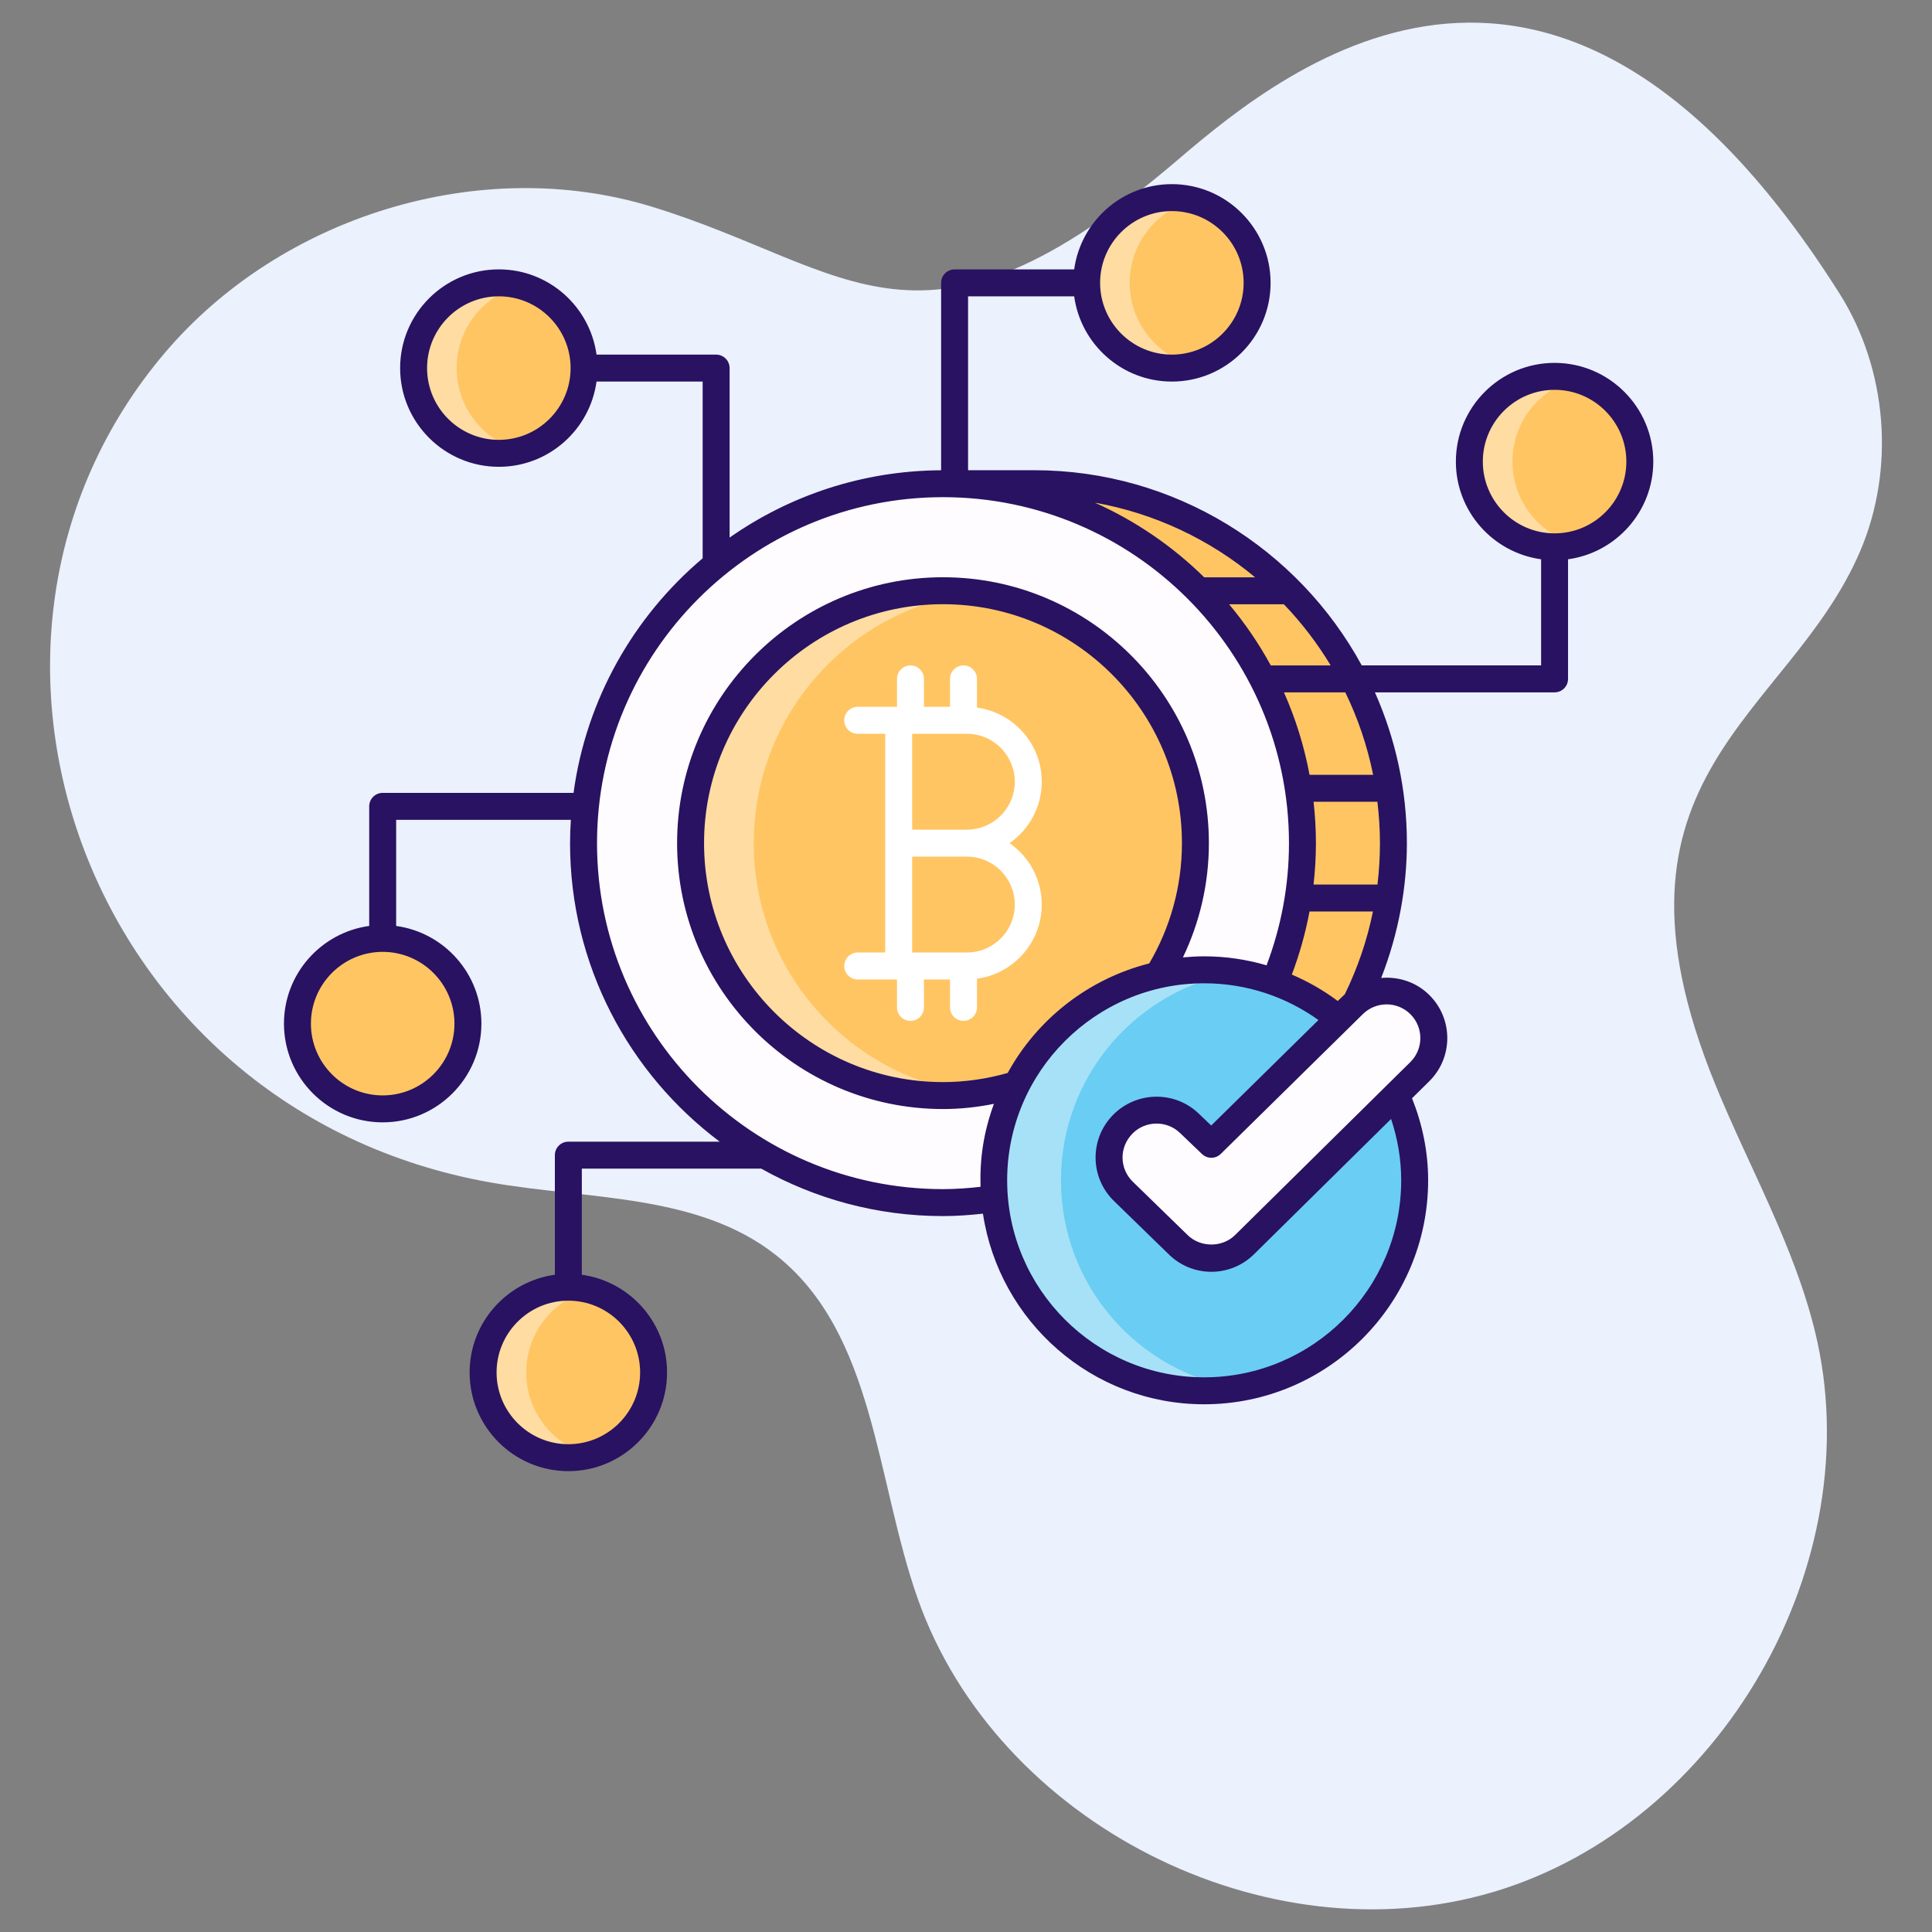 <svg xmlns="http://www.w3.org/2000/svg" viewBox="0 0 512 512"><rect x="0" y="0" width="512" height="512" fill="#808080" stroke="none"/><g id="_x31_3_Digital_Money"><g><path d="m105.743 293.11c-1.811.5-3.746.749-5.713.749-12.487 0-22.602-10.083-22.602-22.571 0-12.518 10.115-22.602 22.602-22.602 1.967 0 3.902.25 5.713.78-9.709 2.466-16.889 11.27-16.889 21.821 0 10.522 7.18 19.326 16.889 21.823z" fill="#fff" opacity=".4"></path><g><path d="m312.298 42.209c-68.537 58.644-86.312 28.892-139.514 12.58-45.53-13.96-98.429 2.491-129.201 38.835-64.927 76.683-20.712 200.788 86.392 219.739 25.947 4.591 54.927 2.911 75.62 19.225 26.304 20.737 26.479 59.605 37.65 91.182 20.989 59.327 92.204 95.568 152.52 77.619s100.127-87.232 85.263-148.381c-5.594-23.012-17.596-43.866-26.531-65.798-33.404-81.997 19.432-96.932 38.394-140.974 9.409-21.852 7.333-48.284-5.371-68.399-74.255-117.578-145.106-61.397-175.222-35.628z" fill="#ebf1fd"></path><circle cx="310.559" cy="74.957" fill="#ffc563" r="22.59"></circle><circle cx="132.197" cy="97.547" fill="#ffc563" r="22.59"></circle><path d="m137.911 119.38c-1.811.5-3.746.749-5.713.749-12.487 0-22.602-10.083-22.602-22.571 0-12.518 10.115-22.602 22.602-22.602 1.967 0 3.902.25 5.713.78-9.709 2.466-16.889 11.27-16.889 21.821 0 10.522 7.18 19.325 16.889 21.823z" fill="#fff" opacity=".4"></path><path d="m316.274 96.794c-1.811.5-3.746.749-5.713.749-12.487 0-22.602-10.083-22.602-22.571 0-12.518 10.115-22.602 22.602-22.602 1.967 0 3.902.25 5.713.78-9.709 2.466-16.889 11.27-16.889 21.821 0 10.522 7.18 19.325 16.889 21.823z" fill="#fff" opacity=".4"></path><ellipse cx="101.415" cy="271.273" fill="#ffc563" rx="22.59" ry="22.59" transform="matrix(.002 -1 1 .002 -170.077 372.102)"></ellipse><ellipse cx="150.619" cy="363.71" fill="#ffc563" rx="22.59" ry="22.59" transform="matrix(.002 -1 1 .002 -213.415 513.543)"></ellipse><path d="m156.344 385.547c-1.811.5-3.746.749-5.713.749-12.487 0-22.602-10.083-22.602-22.571 0-12.518 10.115-22.602 22.602-22.602 1.967 0 3.902.25 5.713.78-9.709 2.466-16.889 11.27-16.889 21.821 0 10.522 7.18 19.326 16.889 21.823z" fill="#fff" opacity=".4"></path><ellipse cx="411.981" cy="122.328" fill="#ffc563" rx="22.59" ry="22.59" transform="matrix(.005 -1 1 .005 287.812 533.758)"></ellipse><path d="m417.706 144.165c-1.811.5-3.746.749-5.713.749-12.487 0-22.602-10.083-22.602-22.571 0-12.518 10.115-22.602 22.602-22.602 1.967 0 3.902.25 5.713.78-9.709 2.466-16.889 11.27-16.889 21.821 0 10.522 7.18 19.325 16.889 21.823z" fill="#fff" opacity=".4"></path><path d="m274.013 318.703c52.636 0 95.26-42.624 95.26-95.26s-42.624-95.26-95.26-95.26h-21.037v190.519h21.037z" fill="#ffc563"></path><circle cx="249.902" cy="223.444" fill="#fffcff" r="95.259"></circle><circle cx="249.903" cy="223.444" fill="#ffc563" r="66.894"></circle><path d="m258.265 289.797c-2.745.364-5.524.529-8.368.529-36.946 0-66.88-29.934-66.88-66.88 0-36.979 29.934-66.88 66.88-66.88 2.844 0 5.623.165 8.368.529-33.01 4.101-58.512 32.216-58.512 66.351 0 34.101 25.502 62.249 58.512 66.351z" fill="#fff" opacity=".4"></path><ellipse cx="319.119" cy="312.793" fill="#6acdf3" rx="55.784" ry="55.784" transform="matrix(.383 -.924 .924 .383 -91.985 487.92)"></ellipse><path d="m328.027 367.863c-2.895.445-5.885.7-8.907.7-30.794 0-55.799-24.973-55.799-55.767 0-30.826 25.004-55.799 55.799-55.799 3.022 0 6.013.254 8.907.7-26.563 4.263-46.86 27.295-46.86 55.099 0 27.772 20.296 50.804 46.86 55.067z" fill="#fff" opacity=".4"></path><path d="m329.865 329.797c-4.886 4.887-12.809 4.886-17.694-.001l-14.468-14.08c-5-4.866-5.054-12.881-.121-17.814l.07-.07c4.81-4.81 12.582-4.896 17.497-.193l5.868 5.615 37.599-36.991c4.886-4.886 12.808-4.887 17.694-.001 4.887 4.886 4.888 12.809.001 17.696l-46.446 45.84z" fill="#fffcff"></path><path d="m258.905 179.912c0-1.972-1.599-3.571-3.571-3.571s-3.571 1.599-3.571 3.571v7.404h-6.907v-7.404c0-1.972-1.599-3.571-3.571-3.571s-3.571 1.599-3.571 3.571v7.404h-10.411c-1.972 0-3.571 1.599-3.571 3.571s1.599 3.571 3.571 3.571h7.291v28.985 28.985h-7.291c-1.972 0-3.571 1.599-3.571 3.571s1.599 3.571 3.571 3.571h10.411v7.404c0 1.972 1.599 3.571 3.571 3.571s3.571-1.599 3.571-3.571v-7.404h6.907v7.404c0 1.972 1.599 3.571 3.571 3.571s3.571-1.599 3.571-3.571v-7.607c9.679-1.315 17.17-9.612 17.17-19.646 0-6.736-3.379-12.689-8.522-16.279 5.144-3.59 8.522-9.543 8.522-16.277 0-10.035-7.491-18.333-17.17-19.648zm10.027 59.811c0 7.007-5.699 12.706-12.706 12.706h-14.492v-25.413h14.492c7.008-.001 12.706 5.7 12.706 12.707zm0-32.557c0 7.007-5.699 12.706-12.706 12.706h-14.492v-25.413h14.492c7.008 0 12.706 5.701 12.706 12.707z" fill="#fff"></path><path d="m411.981 96.166c-14.425 0-26.161 11.736-26.161 26.161 0 13.211 9.853 24.137 22.59 25.888v28.124h-47.531c-16.775-30.811-49.498-51.728-86.867-51.728h-17.465v-46.082h28.123c1.751 12.737 12.677 22.59 25.888 22.59 14.425 0 26.161-11.736 26.161-26.161s-11.736-26.161-26.161-26.161c-13.211 0-24.137 9.853-25.888 22.59h-31.694c-1.972 0-3.571 1.599-3.571 3.571v49.667c-20.83.104-40.144 6.694-56.053 17.837v-44.915c0-1.972-1.599-3.571-3.571-3.571h-31.694c-1.751-12.737-12.677-22.59-25.888-22.59-14.425 0-26.161 11.736-26.161 26.161s11.736 26.161 26.161 26.161c13.211 0 24.137-9.853 25.888-22.59h28.123v46.838c-18.259 15.431-30.853 37.346-34.214 62.162h-50.58c-1.972 0-3.571 1.599-3.571 3.571v31.694c-12.737 1.751-22.59 12.677-22.59 25.888 0 14.427 11.736 26.163 26.161 26.163s26.161-11.736 26.161-26.161c0-13.212-9.853-24.139-22.59-25.89v-28.123h46.298c-.127 2.047-.213 4.104-.213 6.182 0 32.322 15.598 61.069 39.66 79.112h-40.112c-1.972 0-3.571 1.599-3.571 3.571v31.694c-12.739 1.751-22.592 12.677-22.592 25.888 0 14.425 11.736 26.161 26.163 26.161 14.425 0 26.161-11.736 26.161-26.161 0-13.211-9.853-24.137-22.59-25.888v-28.123h47.545c14.262 7.996 30.685 12.577 48.165 12.577 3.586 0 7.107-.264 10.594-.641 4.292 28.539 28.906 50.514 58.623 50.514 32.729 0 59.356-26.625 59.356-59.354 0-7.695-1.579-14.995-4.271-21.739l4.634-4.574c6.284-6.284 6.286-16.461-.002-22.745-3.501-3.503-8.224-4.976-12.807-4.569 4.65-11.831 6.815-24.175 6.815-35.723 0-14.218-3.042-27.732-8.471-39.961h47.608c1.972 0 3.571-1.599 3.571-3.571v-31.696c12.737-1.751 22.59-12.677 22.59-25.888.002-14.424-11.734-26.16-26.16-26.16zm-101.423-40.227c10.488 0 19.019 8.531 19.019 19.019s-8.531 19.019-19.019 19.019-19.019-8.531-19.019-19.019 8.532-19.019 19.019-19.019zm-178.36 60.627c-10.488 0-19.019-8.531-19.019-19.019s8.531-19.019 19.019-19.019 19.019 8.531 19.019 19.019-8.531 19.019-19.019 19.019zm-11.764 154.708c0 10.488-8.531 19.019-19.019 19.019s-19.019-8.533-19.019-19.02c0-10.488 8.531-19.019 19.019-19.019s19.019 8.533 19.019 19.02zm49.205 92.435c0 10.488-8.531 19.019-19.019 19.019s-19.02-8.531-19.02-19.019 8.533-19.019 19.02-19.019c10.488.001 19.019 8.532 19.019 19.019zm178.472-151.231h16.912c.431 3.598.679 7.253.679 10.965s-.225 7.371-.659 10.965h-16.939c.402-3.603.63-7.257.63-10.965-.001-3.707-.224-7.362-.623-10.965zm-1.07-7.143c-1.419-7.627-3.712-14.945-6.779-21.852h16.258c3.333 6.853 5.834 14.181 7.377 21.852zm-10.273-28.995c-3.144-5.774-6.856-11.194-11.044-16.202h14.52c4.701 4.916 8.872 10.341 12.397 16.202zm-17.641-23.345c-8.358-8.215-18.169-14.946-29.003-19.794 15.968 2.844 30.521 9.814 42.497 19.794zm-69.225 162.137c-50.556 0-91.687-41.131-91.687-91.689s41.131-91.689 91.687-91.689c50.558 0 91.689 41.131 91.689 91.689 0 11.397-2.121 22.299-5.939 32.373-5.249-1.536-10.79-2.379-16.532-2.379-1.9 0-3.775.11-5.63.285 4.396-9.179 6.878-19.441 6.878-30.28 0-38.855-31.611-70.466-70.466-70.466s-70.464 31.611-70.464 70.466 31.609 70.466 70.464 70.466c4.625 0 9.128-.497 13.498-1.374-2.776 7.609-3.764 14.554-3.549 21.988-3.275.36-6.581.61-9.949.61zm17.143-30.783c-5.46 1.542-11.196 2.418-17.143 2.418-34.916 0-63.321-28.408-63.321-63.323s28.406-63.323 63.321-63.323c34.917 0 63.323 28.408 63.323 63.323 0 11.623-3.171 22.506-8.664 31.875-16.142 4.094-29.688 14.755-37.516 29.03zm104.287 28.445c0 28.789-23.422 52.211-52.213 52.211s-52.213-23.422-52.213-52.211c0-28.791 23.422-52.213 52.213-52.213 11.288 0 21.734 3.621 30.283 9.735l-28.419 27.961-3.364-3.219c-6.271-5.995-16.361-5.887-22.562.319-6.346 6.346-6.279 16.638.155 22.899l14.434 14.047c6.271 6.274 16.434 6.291 22.728.016l.002.002 36.279-35.808c1.699 5.123 2.677 10.572 2.677 16.261zm2.454-44.008c3.551 3.551 3.43 9.218.017 12.627l-46.448 45.841c-.005.007-.01.012-.016.017-3.378 3.378-9.23 3.413-12.678-.035l-14.469-14.082c-3.489-3.397-3.724-9.09-.016-12.798 3.398-3.398 9.009-3.483 12.503-.138l5.868 5.615c1.392 1.332 3.596 1.32 4.973-.035l37.619-37.013c3.49-3.483 9.159-3.483 12.647.001zm-19.264-3.508c-3.742-2.8-7.83-5.143-12.174-7.011 2.031-5.368 3.613-10.953 4.69-16.716h16.811c-1.565 7.704-4.095 15.056-7.461 21.936-2.563 2.451-1.674 1.607-1.866 1.791zm57.459-123.932c-10.488 0-19.019-8.531-19.019-19.019s8.531-19.019 19.019-19.019 19.019 8.532 19.019 19.02-8.531 19.018-19.019 19.018z" fill="#281261"></path></g></g></g><g id="Layer_1"></g></svg>